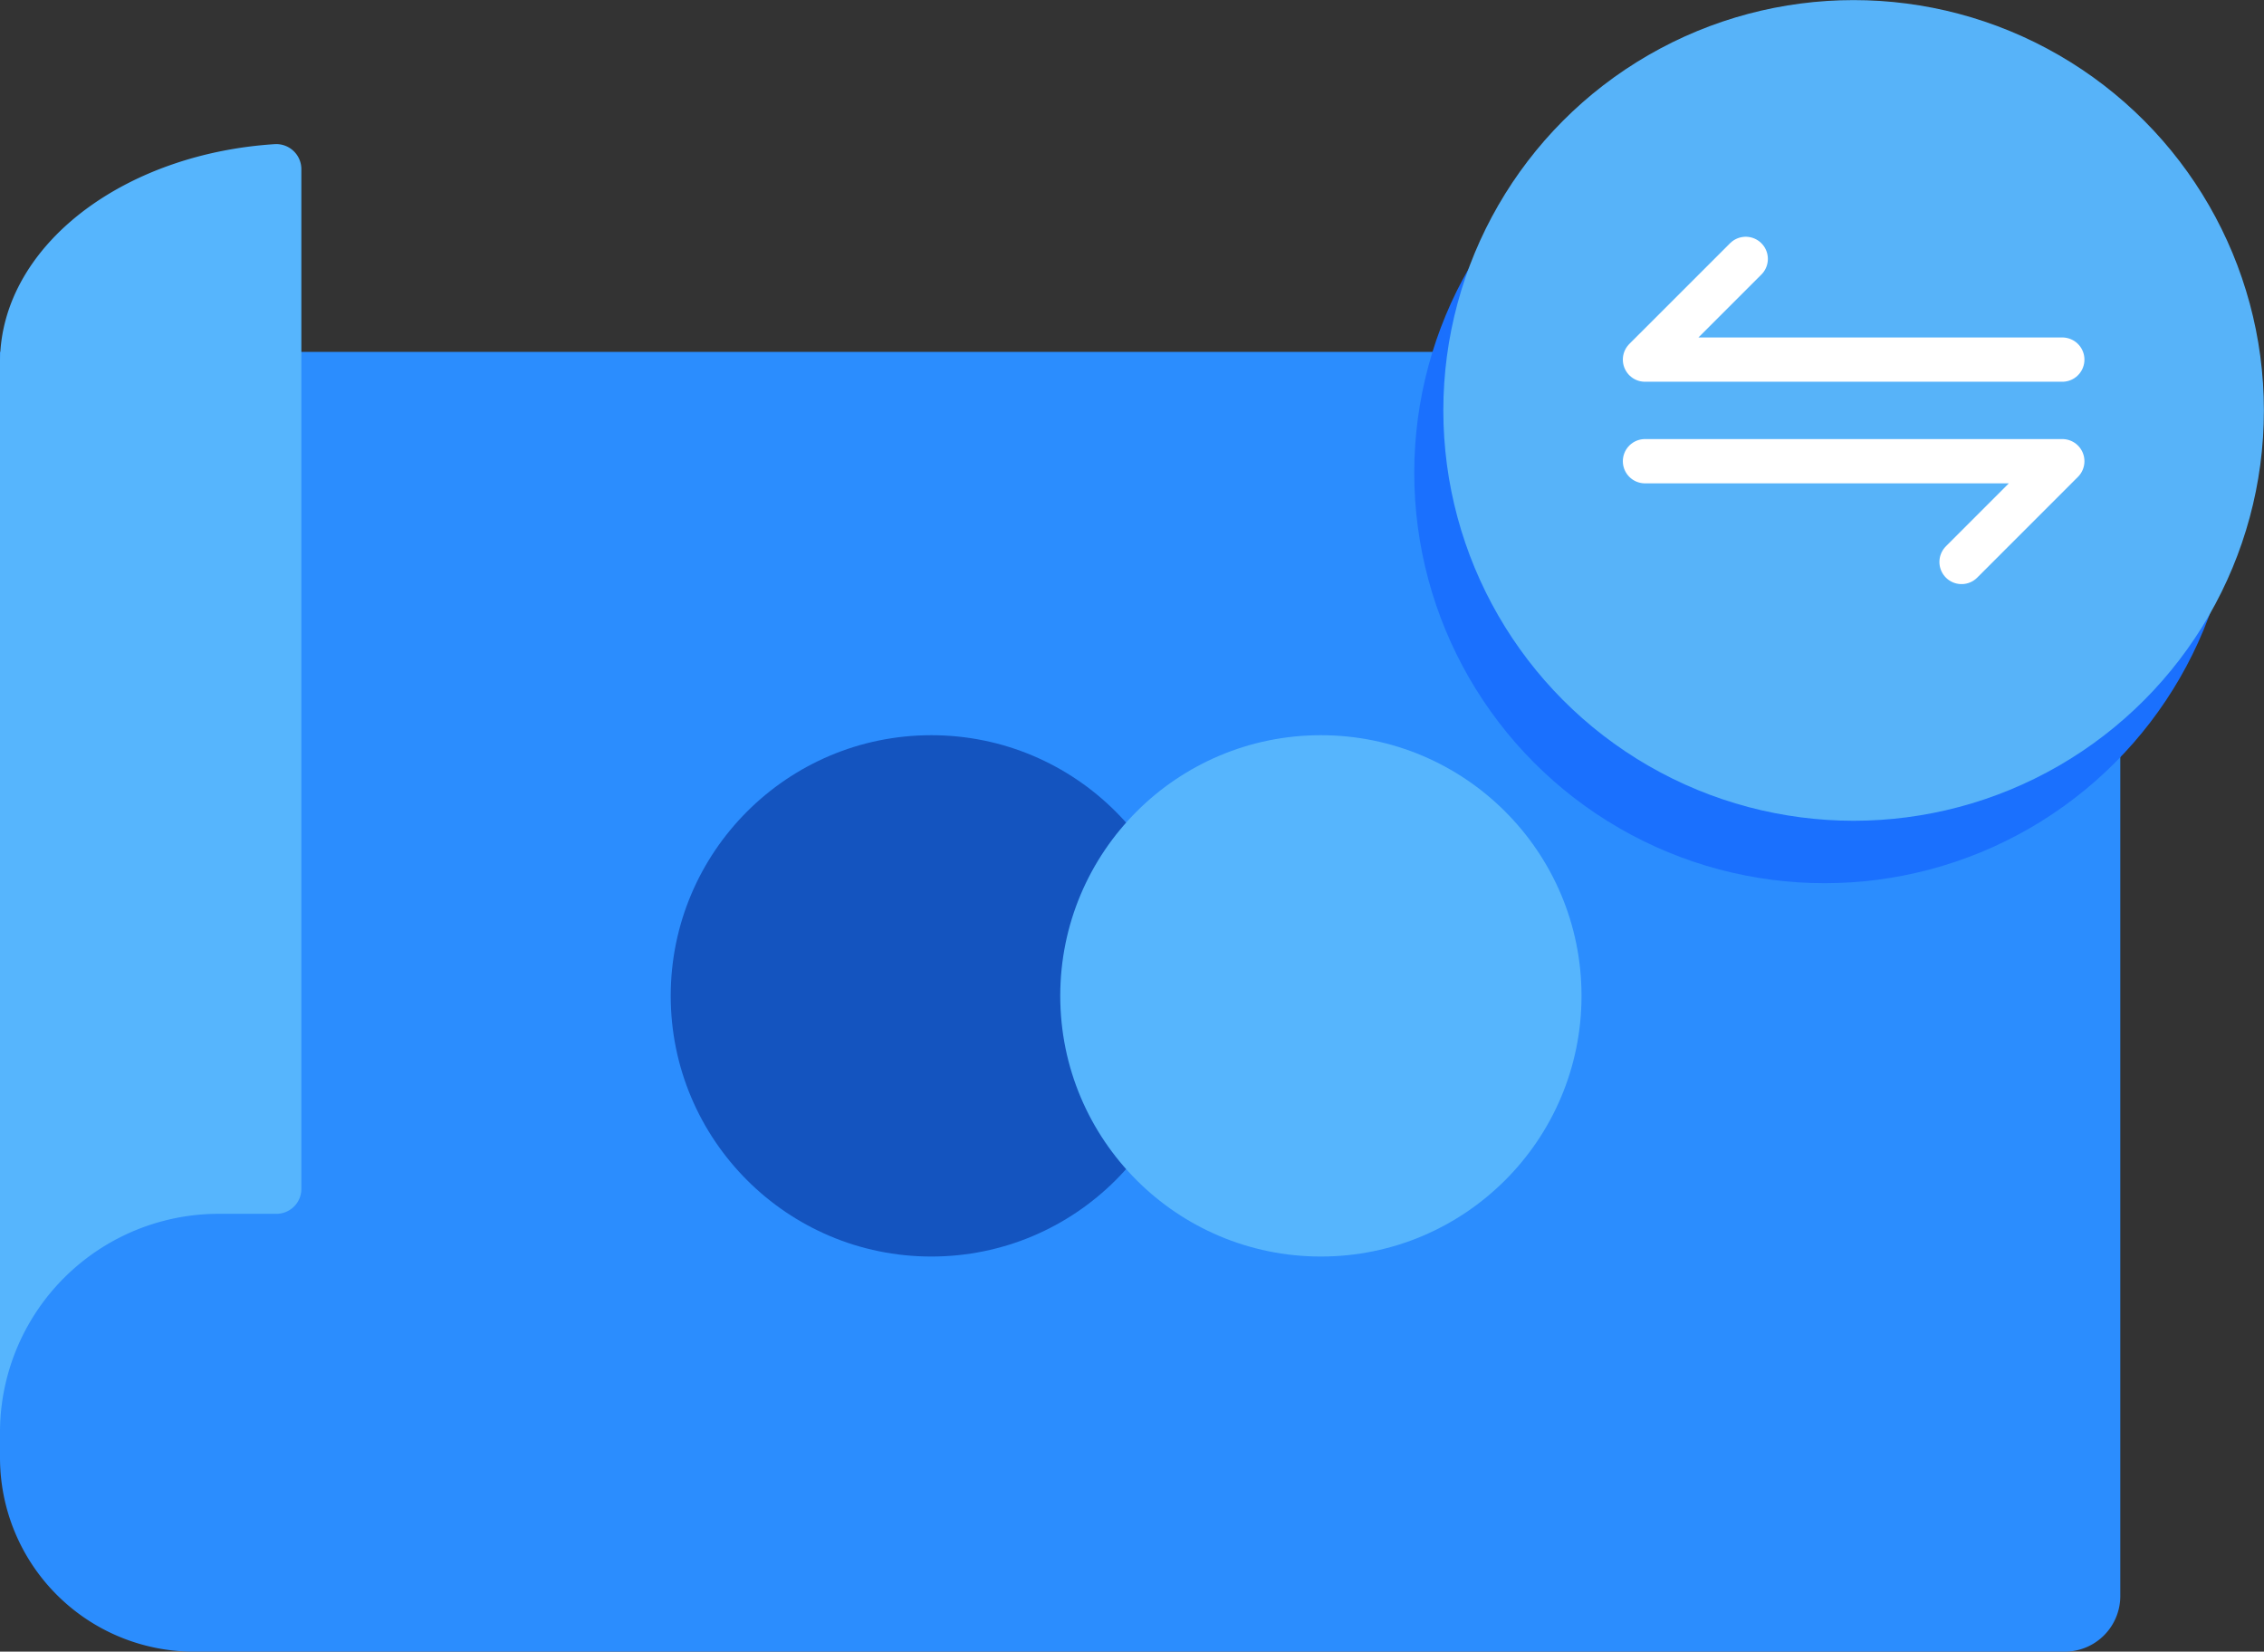 <svg xmlns="http://www.w3.org/2000/svg" viewBox="0 0 460.21 335.7"><rect x="0" y="0" width="460.21" height="335.7" fill="#333333" stroke="none"/><g id="a2f8abca-460b-4961-a335-b347d40ef225" data-name="Layer 2"><g id="b88b8021-258e-4c51-8e1b-071e01b4b037" data-name="Layer 1"><path d="M0,71.52H419.73A11.31,11.31,0,0,1,431,82.82V324.39a11.31,11.31,0,0,1-11.31,11.31H39.43A39.43,39.43,0,0,1,0,296.27V71.52A0,0,0,0,1,0,71.52Z" fill="#2b8dfe"/><path d="M61.26,34.36V241.64a5.07,5.07,0,0,1-5.06,5.07H44.49A44.45,44.45,0,0,0,0,291.21V73.63C0,61.35,6.86,50.22,17.94,42.17,27.83,35,41.08,30.25,55.82,29.3A5.1,5.1,0,0,1,61.26,34.36Z" fill="#56b5fd"/><circle cx="189.32" cy="202.41" r="52.98" fill="#1454bf"/><circle cx="268.5" cy="202.41" r="52.98" fill="#56b5fd"/><circle cx="370.88" cy="96.11" r="83.4" fill="#1a70fe"/><circle cx="376.79" cy="83.42" r="83.4" fill="#57b3f9"/><polyline points="334.38 93.74 419.21 93.74 398.73 114.22" fill="none" stroke="#fff" stroke-linecap="round" stroke-linejoin="round" stroke-width="9"/><polyline points="419.21 73.09 334.38 73.09 354.86 52.62" fill="none" stroke="#fff" stroke-linecap="round" stroke-linejoin="round" stroke-width="9"/></g></g></svg>